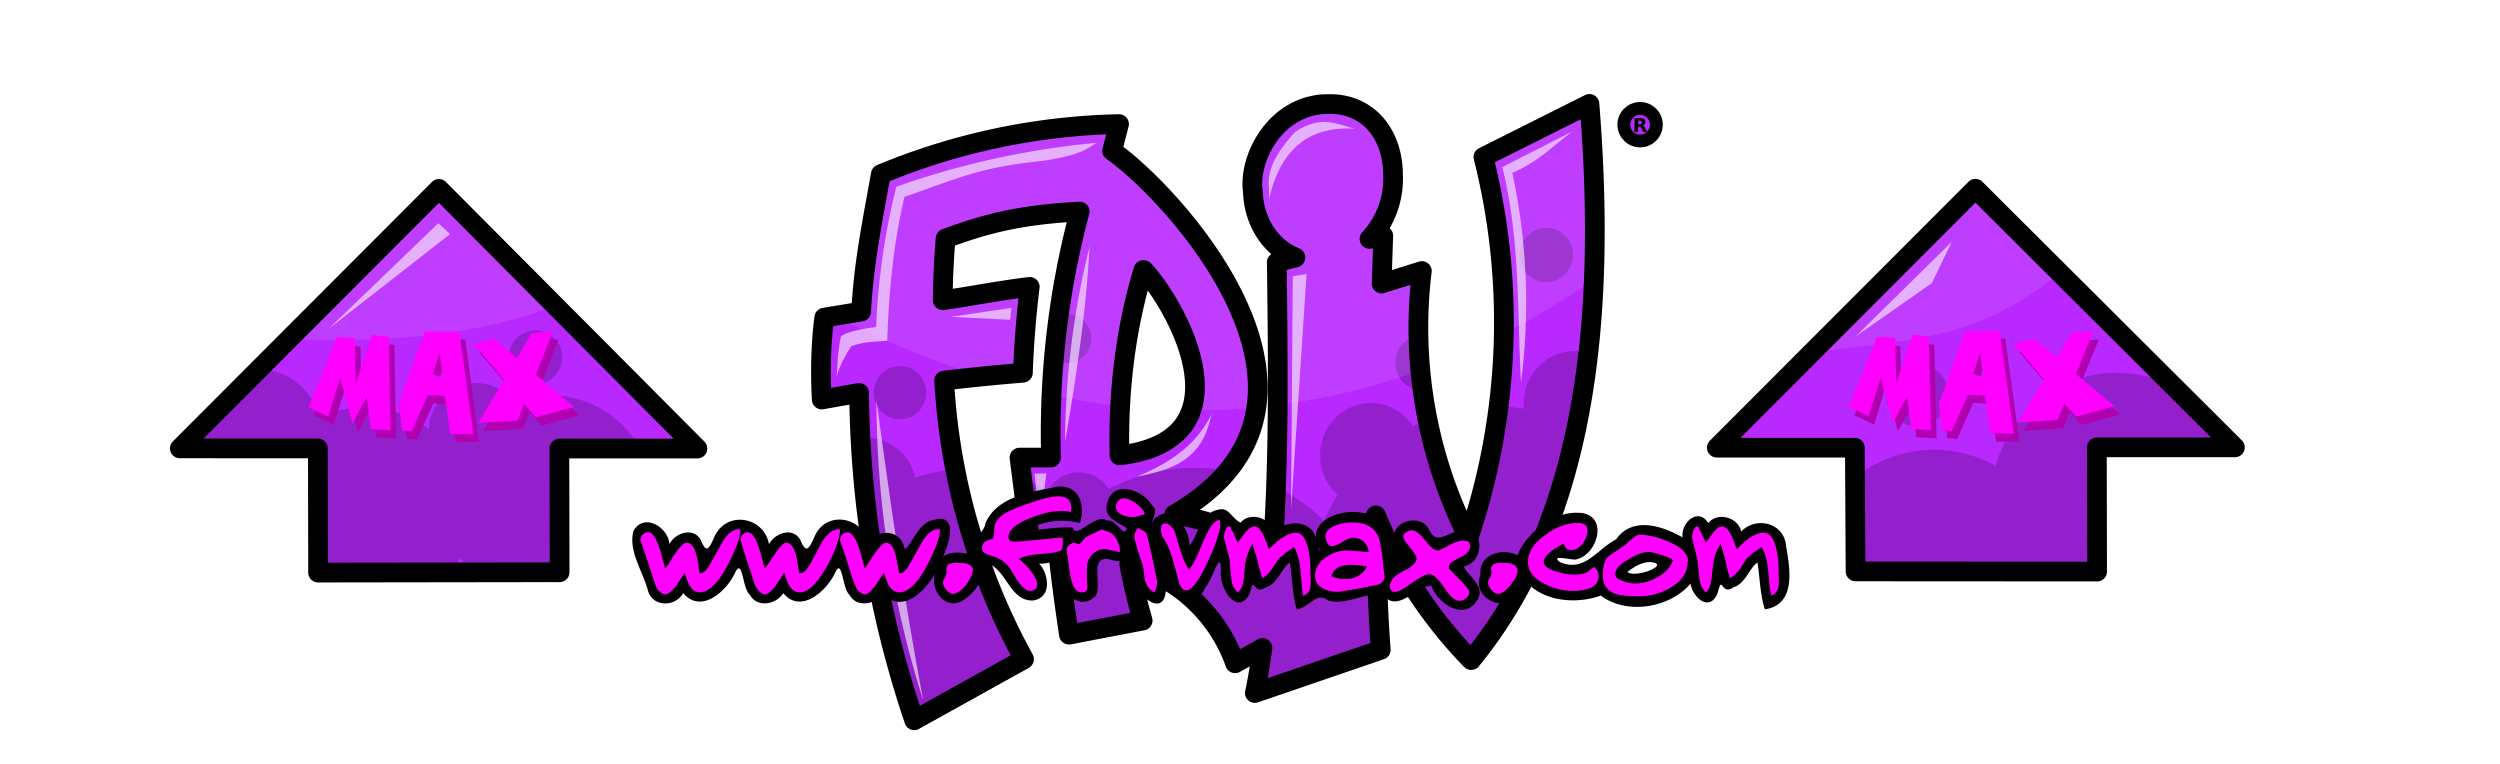 <svg xmlns="http://www.w3.org/2000/svg" viewBox="0 0 485.5 148.4"><defs><filter id="a" color-interpolation-filters="sRGB"><feFlood flood-color="#000" flood-opacity=".5" result="flood"/><feComposite in="flood" in2="SourceGraphic" operator="in" result="composite1"/><feGaussianBlur in="composite1" result="blur" stdDeviation="3"/><feOffset dx="6" dy="6" result="offset"/><feComposite in="SourceGraphic" in2="offset" result="composite2"/></filter></defs><g filter="url(#a)" transform="matrix(.957 -.017 .017 .957 100.6 39)"><g transform="translate(9.8 .3)"><path fill="#b828ff" d="M211.9-20.4a2.6 2.6 0 0 0-2.6 2.6 2.6 2.6 0 0 0 2.6 2.6 2.6 2.6 0 0 0 2.6-2.6 2.6 2.6 0 0 0-2.6-2.6zm-61.5-1h-1.6c-10 .6-15.2 11-14.5 17.5.2 6.3 3.6 11.4 8.5 13.5l-3.8.9c-.2 19.9-.3 39.8-2 58.8a52 52 0 0 0-19.7-8c39.5-21.8 1.1-65-11.3-74l1.5-5.4C89-17.7 73.9-14.8 59-8.8 56.9 1.5 55.2 9.4 54.4 19L47 20.2c-.8 5.5-1 11-.8 16.5l7.5-1.1a217 217 0 0 0 10 66.5l22.6-11.9A132.3 132.3 0 0 1 71 33.3c6-.6 11.3-1 16-1.3.2-5.7.9-11.8 1.7-17.3-6 .5-12 1.7-17.7 2.3.1-4 .4-8.5.7-12.5a83 83 0 0 1 27.4-5 174.3 174.3 0 0 0-6.8 49.8H86l1.7 16.4 5.6 1.5 2 18.1 15.1-2.6c-1-3.8-1.9-7.7-2.5-11.5a32 32 0 0 1 21 20.5l5.7-2.9c-.5 3-1 6-1.7 9l25.6-8.3c-.4-9-.5-18.2-.4-27.3A93.1 93.1 0 0 0 177 92c23.5-27.7 28.7-67.7 26-112.5L181.2-10c5.4 23.8 5.2 49.2-4.4 77.2a94.5 94.5 0 0 1-8.6-54.3l-8.2 2.5.6-9.8-2.8.7a18 18 0 0 0 5-13c.1-8-4.6-14.4-12.4-14.6zM-32-9l-53.5 51.7 28.1.5-.4 25.1 48.9.9.4-25.2 28.1.5L-32-9zm312 5.5L226.5 48l28 .5-.4 25.2 49 .8.4-25.1 28 .4L280-3.5zm-168 15c6.9 7.7 21.2 35-5.5 37.6-.2-13.2 1.8-26 5.5-37.5z"/><path fill-opacity=".2" d="M192.6 2.9a5.4 5.5 0 0 0-5.4 5.5 5.4 5.5 0 0 0 5.4 5.5 5.4 5.5 0 0 0 5.4-5.5 5.4 5.5 0 0 0-5.4-5.5zM95 18.5a5 5 0 0 0-.1 0c-.6 3.3-1 6.6-1.4 9.8a5 5 0 0 0 1.5.3 5 5 0 0 0 5-5 5 5 0 0 0-5-5zm-107.8 1.6a5.5 5.5 0 0 0-5.5 5.4A5.5 5.5 0 0 0-13 31a5.5 5.5 0 0 0 5.6-5.4 5.5 5.5 0 0 0-5.4-5.6zM167 24.3a5.4 5.5 0 0 0-5.4 5.5 5.4 5.5 0 0 0 5.4 5.6 5.4 5.5 0 0 0 1-.1c-.4-3.5-.5-7.1-.4-11a5.4 5.5 0 0 0-.6 0zm31 3.7a10.3 10.6 0 0 0-.2 0 10.3 10.6 0 0 0-10.3 10.6 10.3 10.6 0 0 0 0 .9 38 38.9 0 0 0-4-.5c-1.2 9-3.4 18.4-6.7 28-4-7.4-6.8-16-8.2-26a38 38.9 0 0 0-3.7 1.6 10.3 10.6 0 0 0-8.6-4.8A10.3 10.6 0 0 0 146 48.4a10.3 10.6 0 0 0 3.4 7.9 38 38.9 0 0 0-2.8 5.2A38 38.9 0 0 0 138 55l-1 14.3a53 53 0 0 0-19.8-8c5.3-2.9 9.2-6.2 12-9.8a38 38.9 0 0 0-9.4-1.2 38 38.9 0 0 0-16.8 4 7.1 7.3 0 0 0-6.1-3.5 7.1 7.3 0 0 0-6.2 3.6 33.7 34.5 0 0 0-4.4-2.2l1.4 13.5 5.6 1.5 2 18.1 15.1-2.6c-1-3.8-1.9-7.7-2.5-11.5a32 32 0 0 1 21 20.5l5.7-2.9c-.5 3-1 6-1.7 9l25.6-8.3c-.4-9-.5-18.2-.4-27.3A93.1 93.1 0 0 0 177 92c14.4-17 22-38.6 25-63a10.3 10.6 0 0 0-4-1zm69.4 3.8a6.4 6.4 0 0 0-6.4 6.3 6.4 6.4 0 0 0 6.2 6.4 6.4 6.4 0 0 0 6.5-6.2 6.4 6.4 0 0 0-6.3-6.5zM61 28.6a5.3 5.4 0 0 0-5.3 5.4 5.3 5.4 0 0 0 5.3 5.4 5.3 5.4 0 0 0 5.3-5.4 5.3 5.4 0 0 0-5.3-5.4zM-68.6 27l-13.2 12.4a12.6 12.6 0 0 0 .4 3.3l24 .5-.2 25.1 27 .5a21.4 21.4 0 0 0 1.8-3 21.4 21.4 0 0 0 2.3 3l17.5.4.7-25.2 16.4.3a21.4 21.4 0 0 0-18.4-11.1 21.4 21.4 0 0 0-7.2 1.1 9.6 9.6 0 0 0-7.5-3.8 9.6 9.6 0 0 0-9.7 9.2 21.4 21.4 0 0 0-13-4.7 21.4 21.4 0 0 0-9.2 2 12.6 12.6 0 0 0-11.7-10zm376.7 7.3A25.8 25.8 0 0 0 283 52.8a25.8 25.8 0 0 0-12.5-3.5 25.8 25.8 0 0 0-16 5.3l-.4 19.2 49 .8s1-23.5.4-25.1c-.6-1.7 26.7.3 27.9.4a25.8 25.8 0 0 0-.2-.4L319 37a25.8 25.8 0 0 0-10.9-2.6zM53.8 43c.6 21 4.1 40.5 9.9 59l22.6-11.9C79.3 77 75 63.5 72.8 49.7a33.7 34.5 0 0 0-9 1.6 10.3 10.6 0 0 0-10-8.3z"/><path fill="#fff" fill-opacity=".1" d="M150.4-21.4a15 15 0 0 0-1.6 0c-10 .6-15.2 11-14.5 17.5.2 6.3 3.6 11.4 8.5 13.5l-3.8.9c0 9-.1 18.2-.3 27.2 10.4-1.2 20.1-3.6 29-6.7a126 126 0 0 1 .5-18.2l-8.2 2.5.6-9.8-2.8.7a18 18 0 0 0 5-13c.1-8-4.6-14.4-12.4-14.6zm52.6 1-21.8 10.3c2.5 11 3.8 22.2 3.5 33.8a154 154 0 0 0 18.7-11 305 305 0 0 0-.4-33.2zm-95.5 2.3C89-17.7 73.9-14.8 59-8.8 56.9 1.5 55.2 9.4 54.4 19l-3.6.6c10.6 5.5 21 9.7 30.8 12.7L87 32c.3-5.7 1-11.8 1.8-17.3-6 .5-12 1.7-17.7 2.3.1-4 .4-8.5.7-12.5a83 83 0 0 1 27.4-5 173.4 173.4 0 0 0-6.3 35.8c4.7 1 9.4 1.8 13.9 2.4.7-9.1 2.4-18 5-26.1 4.5 4.9 11.9 17.7 9.8 27 4.4.1 8.7 0 13-.4 2-21-19.8-44.4-28.6-50.8l1.5-5.5zM-31.8-9l-30.7 30c17.5.7 35.2.7 54.3-5.9l-23.6-24zm311.7 5.5s-32 32.2-33.2 32.7c16-2.5 31.2-.7 49.5-14.9L280-3.5z"/><path fill="#fff" fill-opacity=".6" d="M148.1-19.4c-1.7 0-3.7.4-6.1 2-7.1 7.7-5 10-5.5 13.7 2.5-10.4 8.5-15 17.8-14.2-2-.5-4-1.4-6.2-1.5zm50.3 2.8-14.4 7c3.4 15 2.5 29.3 3 43.8a125 125 0 0 0-1-42.6c5.3-2.1 8.4-5.4 12.4-8.2zM102-16a169 169 0 0 0-41 8.2 139 139 0 0 0-4.6 28.4c-2.7.3-6 .8-7.2 1.8-.8 3.7-.7 5.6-1 8a23 23 0 0 1 3.1-6c2.8-1 5.5-.8 7.3-1 .5-9.9 1.6-19.7 4-29.1 12.6-4.2 15.8-5.7 28-6.8 8-1 9.3-2.4 11.2-3.5zM-32.1-2l-22.6 21 25-18.8L-32-2zm307.2 9-20 19 15.6-10.5L275 7zm-175-2.4a169.1 169.1 0 0 0-5.8 40c2.5-13.2 4.8-26.5 5.7-40zm43.8 6.8-2.8.4-1.2 47.4 4-47.8zm-60 5.8-12.3 1.6 12 .8.3-2.4zM56.2 35.6a200.7 200.7 0 0 0 8.4 60.9c-3.2-18.7-5.8-38.7-8.4-61zm68 3.7c-3 6-8.1 9.7-15.5 12.6 7.3-1.3 13.6-3.2 15.4-12.6zM90.4 50.9H88l.9 10.3 1.5-10.3z"/><path fill="#b000b0" d="M-27 21.6h-7l-5.7 14.7.5 5.2 2 .3 3.5-7.3 3.5.2.9 7.7 4.7.1zm18.9.4-4.3.2-3.2 5.1-4.5-4-4.1 1 6 7.3-5.5 8.7 8.1-.4 1.4-3.3 2.3 2.8 7.8-2-7.6-6.7zm-36.7.1-3.5 9.9v-9.3l-3.7-.3s-5.7 13.9-6 14.1l4 2 2.6-7.8 2.3 9.3 3-5.3.7 6.5 4 .3v-19zm13.7 4 .5 4.9-2-.8z"/><path fill="#f0f" d="m-28.2 20-7-.1-5.5 14.7.5 5.2 2 .3 3.4-7.3 3.5.2.9 7.8h4.7L-28.2 20zm19 .3-4.3.3-3.1 5-4.5-4-4.2 1 6 7.4-5.4 8.6 8-.3 1.4-3.4 2.3 2.8 7.8-2-7.6-6.7 3.6-8.7zm-36.7.1-3.5 9.9V21l-3.7-.3s-5.7 14-6 14.1l4 2 2.6-7.8 2.3 9.3 3-5.3.7 6.5 4 .3v-19l-3.4-.4zm13.7 4 .5 5-2-.9 1.5-4.2z"/><path fill="#b000b0" d="M285.4 27h-7l-5.6 14.7.5 5.3 2 .2 3.4-7.3 3.5.3 1 7.7h4.7zm19 .5-4.4.2-3.1 5-4.5-4-4.2 1.1 6 7.3-5.4 8.7 8-.4 1.5-3.4 2.2 2.8 7.9-2-7.7-6.7zm-36.7 0-3.6 9.9v-9.2l-3.7-.4s-5.6 14-5.9 14.2l4 2 2.5-7.9 2.3 9.3 3-5.3.7 6.6 4.1.3-.1-19zm13.7 4 .5 5-2-.9z"/><path fill="#f0f" d="M284.3 25.4h-7L271.7 40l.5 5.3 2 .3 3.4-7.3 3.5.2 1 7.7 4.7.1zm19 .4-4.3.2-3.2 5-4.5-3.9-4.2 1 6 7.3-5.4 8.7 8-.4 1.5-3.3 2.3 2.7 7.8-2-7.7-6.7zm-36.7.1-3.5 9.8v-9.2l-3.7-.3s-5.7 13.9-6 14l4 2.1 2.6-7.8 2.3 9.2 3-5.3.7 6.6 4 .3-.1-19zm13.7 3.9.5 5-2-.8z"/><circle cx="212.1" cy="-17.7" r="3.3" fill="none" stroke="#000" stroke-width="2.6"/><g style="line-height:1.25" word-spacing="0"><path d="M749 191.2q5.8 0 8.3-2.1 2.6-2.2 2.6-7.2t-2.6-7q-2.5-2.2-8.4-2.2h-7.8v18.5zm-8 13v27.3h-18.6v-72.3H751q14.3 0 21 4.8 6.6 4.8 6.6 15.1 0 7.2-3.4 11.8-3.5 4.6-10.5 6.8 3.9.9 6.9 4 3 3 6.1 9.3l10.1 20.5H768l-8.8-18q-2.7-5.4-5.5-7.4-2.7-2-7.2-2z" aria-label="R" font-family="sans-serif" font-size="99.3" font-weight="700" letter-spacing="0" style="-inkscape-font-specification:'sans-serif Bold'" transform="matrix(.039 .001 -.001 .039 183 -26)"/></g><circle cx="190.5" cy="-23.1" r=".8" fill="none"/></g><path fill="none" stroke="#000" stroke-linejoin="round" stroke-width="4" d="M159.1-22.7h-1.5c-10 .6-15.3 11-14.5 17.4.1 6.4 3.5 11.5 8.4 13.6l-3.8.9c-.1 19.9-.2 39.8-1.9 58.8a51.4 51.4 0 0 0-19.8-8c39.5-21.8 1.1-65-11.3-74l1.5-5.4a133 133 0 0 0-48.5 9.3C65.7 0 63.9 8 63.2 17.7l-7.5 1.1c-.8 5.5-1 11-.8 16.6l7.6-1.2c-.2 23.8 3.4 45.9 10 66.6l22.5-12A132.3 132.3 0 0 1 79.8 32c6-.6 11.3-1 16-1.3.3-5.7.9-11.8 1.7-17.4-6 .6-12 1.7-17.7 2.4.1-4 .4-8.5.8-12.5 9-3.2 16.2-4.6 27.3-5a174.3 174.3 0 0 0-6.7 49.8l-6.4-.1 1.8 16.5 5.6 1.5c.5 6.1 1.2 12.1 2 18.1l15-2.6c-1-3.8-1.9-7.7-2.5-11.5a32 32 0 0 1 21.1 20.5l5.6-3c-.5 3.1-1 6.1-1.7 9.1l25.7-8.3c-.5-9-.6-18.2-.5-27.3a93.1 93.1 0 0 0 18.8 29.7c23.5-27.7 28.8-67.7 26-112.4L190-11.4a137 137 0 0 1-4.4 77.2 94.5 94.5 0 0 1-8.5-54.3l-8.2 2.4.5-9.7-2.8.6a18 18 0 0 0 5-13c.1-8-4.6-14.3-12.4-14.5zM-22-8.7-75.5 43l28 .5-.4 25.2 49 .8.4-25.1 28 .5zm311.7 5.5-53.4 51.6 28 .5L264 74l49 .9.4-25.2 28 .5zm-169 13.5c6.8 7.6 21.1 34.9-5.6 37.5-.1-13.2 1.8-26 5.5-37.5z"/></g><g stroke-width=".7" font-size="28.9" font-weight="400" letter-spacing="0" word-spacing="0"><g style="line-height:1.25"><path d="M618.4 364.9c-5.2 1-12.5 1.9-14.8 7.5-.2 2.1-3.9 3.7-2.1 6.5-1.3-.5-4.7-1.2-6.5.2 1.5-3 3-9-2-7.4-3.1.5-4.6 5.7-5.8 5.8-.6-4-5.9-4.3-7.2-.8-1-5.6-8.5-7.2-11-1.8-1.3 3-1.8 3.5-3 .7-1.6-2.6-5.2-1.2-6.3 1-.9-5.5-8.4-7-11-1.7-1.3 3-1.7 3.5-2.9.7-1.6-2.6-5.3-1.2-6.3 1-.2-3.5-5.2-6.5-7.3-2.7-1.1 4.1 2 8.3 3 12.3 1.2 3.3 5.6 3 7.1.3 3.7 4.4 9-.6 10.6-4.3 1.5-2.8 1.4 3.4 2.9 4.6 1.5 2.8 5.4 2 6.8-.3 3.6 4.4 9-.6 10.6-4.3 1.4-2.8 1.4 3.4 2.8 4.6 1.5 2.8 5.4 2 6.8-.3 4 4.7 9.3-1 11-4.8-1.9 3 .9 8.1 4.7 6.6 2.8-1.4 5.7-5.3 4.2-8.1 5.2.2 5.4 8 10.6 7.8 4-.6 3.1-5.6 1.2-7.5 1.9.3 5.2-1.8 4.3 1.9-.3 3.6 4 8.1 7.2 4.6 1.4-2.2-1.5-8.4 3-7.3 4 1.2 4.7-1.2 5 3.8 0 3.3 5.6 8 6.2 2.8.9-2-.3-6 .8-1.7.4 4 5.9 4.4 7.2.8 1.4-1.3 3.2-8.2 3.2-3.6-.5 3.6 3.4 9.7 5.9 4.7 1-4.1.5.7 3.3-1.2 2.3-.7 3.2-4 4.8-5 .5 3.2.5 6.4 1.4 9.5 2.7-.4 3.9-3.7 6.4-1.8 3.7 1.1 8-2 11.2-1 3.1 3.6 6.9-2.2 9.7-2 1.3 3.7 6.8 7.3 9.4 2.8 1.7-2.7-2.3-5.1-2.8-6.7 4.2-.8 4.4-8.2-.5-7.3-2.7.2-5.1 3.3-6.6-.3-2.3-3.9-9.3-.6-6.4 3.4 1.3 1.7 2.5 3-.4 3.8-.7-3.3-1.4-10.2-6.9-10.5-3.6-.7-9.5 1-9.2 5.1-1.2-4-6.3-3.4-8.7-1.3-.8-3.1-4.9-3.9-6.6-1.8-2-1-2.4-3.3-4.6-2.6-3.6.6-4.4 6.2-5.8 7.2.2-3.3-3.8-8.8-7.1-5.3-2 2.5 1.5-1.6-.5-2.8-1.8-3.3-8.3-5.3-9.1-.2-.9 2.8 3 4 4 4.8-.4 2.4-2.2-2-4-1.5-2.3-1.7-6.3 4-7 1.4-3.1-.2-6.7.5-9.5.7a14 14 0 0 1 11-1.6c1.1-3.5 0-7.7-4.4-7.4zm105.5 5.3c-5.4-.2-10.7 4.5-12.3 8.6-3.3-1.6-8 0-7.5 4-2 4.4 4.8 8.2 7.3 3.8 1.2-1.3 1.7-3.6 3.1-1.3 4 3.2 9.9 3.2 14 1.7 5.3 4 14 2.5 18.2-2.4.6 3.1 4 5.7 5.5 1.9 1.1-4.1.5.7 3.3-1.2 2.4-.8 3.2-4 4.8-5 .5 3.2.5 6.4 1.5 9.5 6.4-1 5.1-8.2 4.3-12.8-.3-4.7-6-6.2-9.1-3-.7-3-4.9-4-6.7-1.7-2-3.3-5.6-.1-5.2 2.9-4.2-2.4-10.2-4.3-13.5.4-3.9 2-6.4 6.8-11.4 4.6-2-1.5 2-.5 3.1-.5 4.7-.8 7-9.4.6-9.5zm-52.6 7c.5 1-.3.3 0 0zm67.2 3c4.5.4-3 3.4-4.6 2 1.3-1 2.9-2 4.6-2z" aria-label="www.frivmax.com" font-family="RalphsHand" style="-inkscape-font-specification:RalphsHand" transform="translate(-386.3 -254.7) scale(.957)"/></g><g fill="#f0f" aria-label="www.frivmax.com" font-family="RalphsHand" style="line-height:1.25"><path d="M541.9 465.3q0 1.7-1.4 4.8-1.3 3-3 5.4-2.1 2.6-3.8 2.6-1.3 0-2.1-1.4-.5-.7-1-2.6l-1.7 2.6q-1.4 1.8-2.2 1.8l-.6-.1-.5-.4q-.6-.4-1-1.5l-.5-1.6-1.4-4.2-1.1-3.2q0-.6.4-1.1.5-.5 1.2-.5 1.4 0 2.6 4.3l.8 3q.5-.4 1.5-2.2 2-3 2.9-3 1.5 0 2.2 3.5l.4 2.7h.3q.9 0 2.1-2.3l2.4-4.3q1.5-2.3 3.1-2.3z" style="-inkscape-font-specification:RalphsHand" transform="translate(-374.8 -342.5) scale(.957)"/><path d="M562.1 465.3q0 1.7-1.3 4.8-1.3 3-3.1 5.4-2 2.6-3.7 2.6-1.4 0-2.2-1.4-.5-.7-1-2.6l-1.7 2.6q-1.4 1.8-2.2 1.8l-.5-.1-.6-.4q-.5-.4-1-1.5l-.5-1.6-1.4-4.2-1-3.2q0-.6.4-1.1.4-.5 1.1-.5 1.4 0 2.6 4.3l.8 3q.5-.4 1.6-2.2 2-3 2.8-3 1.5 0 2.2 3.5l.4 2.7h.3q1 0 2.2-2.3l2.3-4.3q1.6-2.3 3.1-2.3z" style="-inkscape-font-specification:RalphsHand" transform="translate(-374.8 -342.5) scale(.957)"/><path d="M582.4 465.3q0 1.7-1.4 4.8-1.3 3-3 5.4-2.1 2.6-3.8 2.6-1.3 0-2.2-1.4-.4-.7-1-2.6l-1.7 2.6q-1.4 1.8-2.1 1.8l-.6-.1-.5-.4q-.6-.4-1-1.5l-.6-1.6-1.3-4.2-1.1-3.2q0-.6.4-1.1.5-.5 1.1-.5 1.5 0 2.7 4.3l.8 3q.4-.4 1.5-2.2 2-3 2.8-3 1.6 0 2.2 3.5l.5 2.7h.3q.9 0 2.1-2.3l2.4-4.3q1.5-2.3 3-2.3zm6.6 8.4q0 1.1-1.4 3-1.5 1.7-2.6 1.7-.6 0-1.3-.8-.7-.8-.7-1.5 0-.4.4-1l.3-.8v-.9q0-.6.4-1 .5-.3 1.8-.3t2 .2q1.2.4 1.2 1.4zm20-12.7v.8l-1.1-.2h-1.2q-2.4 0-6 1.4-4.4 1.8-4.4 3.8 0 1 1.1 1 1.4 0 6.2-.5 2.3-.3 3.7-.3v1.3q0 .6-.3 1.3-1.2.5-4.1.7-3 .2-4.5 1 1.3 1.1 2.3 2.3 1.4 1.8 1.4 2.9 0 .6-.4 1-.5.3-1 .3-1.2 0-2.8-2.4l-1.2-2q-1.4-2.1-3.8-2.7-2-.5-2-1.5 0-1.2 1-1.6l1.2-.4q.3-.6.3-2 0-1.3 1.3-2.5 1.2-1.1 5.5-2.6t6.2-1.5q1.3 0 2 .6.6.5.6 1.7zm10 9-1.6-.4-1.5-.3q-1.6 0-2.7 1.2-1 1.1-1 2.7v2l.1 1.8q0 .6-.2.8-.3.3-1 .3-1.8 0-2.4-4.2l-.4-3-.2-1.3q0-.7.4-1 .4-.5 1.2-.6.5.3 1 .3l.4-.4.9-1 2-1 1.3-.6q.2.2 1 .4l.7.3q1 .7 1.4 1.7.5 1 .5 2.2zm5-8-.4.4h-.3l-.8.3-.9.1q-1.2 0-2.2-.4-1.3-.6-1.3-1.6 0-.7.4-1.2.5-.6 1.1-.6 1 0 2.5 1 1.5 1.1 1.8 2zm2.5 13.6q0 1.3-.6 2.5-.9-.4-1.3-1.1-.5-.7-.7-1.8l-.3-2.4-1-3-.8-2.8q0-1.2.8-2l.8.5q.7.3.8.5.2.2 1.2 4.7l1 4.9zm12.8-11.2q0 1-1.2 4.3-1.4 3.5-2.8 6-1.8 3-2.8 3-.8 0-1.3-.8-.3-.6-.5-1.6-1.3-4.8-1.5-5.1-.5-1.6-1.4-3-.3-.3-.4-.7l-.2-.8.1-1.1q.2-.5.8-.5.7 0 1.3.8.7.7.8 1.5l1.1 3.6q.6 1.9 1.6 3.5.9-1 2-3.6 1.5-3.6 1.9-4.2 1.1-2.2 2.4-2.3v1zm18.3 12q0 .9-.3 1.4-.3.6-1.2 1-.2-.9-.5-4.6-.3-3.7-1.4-5.3l-1.6 1.1-1.4 1.2-1.5 2.2q-.9 1.3-1.9 1.8-.4-1-1.2-4.3l-.8-2.6q-1.1 1.7-1.5 4l-.3 3.3q-.2 1.7-1.2 2.5-1.3-1.3-1.3-3l-.2-1.7-.1-1.9-1.2-4.5q0-1.3.8-2.3l.6.1.1.6q.4.3.7 1.3l.6 1.3 1.5-2q1.1-1.3 1.9-1.3 1.1 0 2.2 2.6l.7 2 1.8-1.6q2.1-1.7 3.7-1.7 2.2 0 2.8 5 .2 1.6.2 4.2v1.2zm15-1.6q0 .6-.3 1t-.9.7l-4 .8-4.2.7q-1.9 0-3.1-.7-1.6-.9-1.6-2.6 0-2.2 2.2-3.7 1.9-1.4 4.3-1.4l1.6.1 2.8.2q-.2-1.3-1-2.1-.9-.8-2.3-.8-.7 0-2.1.9-1.4.8-2 .8-.7 0-1-.6-.4-.7-.4-1.4 0-1.4 2.1-2.2 1.6-.6 3.5-.6 3.9 0 5.2 3 .5 1.2 1 6.3l.1.8.1.8zm-3.5-2-1.6-.2-1.6-.1q-1.5 0-2.5.4-1.2.6-1.6 1.9 1.2.6 2.6.6 1.6 0 2.8-.6 1.2-.7 1.9-2zm20.9-4.3q0 1.7-2.3 2.6-2 1-2 1.6v.6l3 3.1q1.1 1.2 1.1 1.7 0 .7-.7 1.2-.6.5-1.3.5-1.4 0-3.1-2.7-1.8-2.7-3-2.7-1 0-3.6 1.8-2.4 1.8-3.4 1.8t-1-1.2q0-1.7 2.7-3t2.7-2.6q0-.6-1.3-2.2-1.4-1.5-1.4-2.3 0-.5.6-.8.6-.4 1.2-.4 1 0 2.6 2 1.6 2.1 2.6 2.1.4 0 2.2-1 1.7-1 3-1 .6 0 1 .2.3.2.3.7zm9.6 5.2q0 1.1-1.5 3-1.4 1.7-2.5 1.7-.6 0-1.3-.8-.7-.8-.7-1.5 0-.4.4-1l.3-.8v-.5l-.1-.4q0-.6.5-1 .5-.3 1.7-.3 1.4 0 2 .2 1.2.4 1.2 1.4zM716 475q0 1.6-1.9 2.3-1.3.5-3.2.5-3 0-5.8-1.4-3.4-1.7-3.4-4.4 0-3.1 3.6-5.6 3.2-2.4 6.6-2.4.8 0 1.4.4.5.4.5 1.2 0 1.2-1 2.6-1 1.3-2.3 1.3-.5 0-1-.3-.3-.3-.6-1-1.8 1-2.4 1.5-1.6 1.2-1.6 2.2 0 1.2 2.6 2 2 .6 3.6.6 1.8 0 2.6-.5l1.5-1.1.7 1 .2 1.2zm18.1-3.1q0 3.2-3.4 5.2-3 1.8-6.5 1.8-3.2 0-4.8-.5-2.5-1-2.5-3.6 0-3 1.1-4l3.5-2.4 1.7-1.5q.7-.5 1-.5 2.8 0 6 1.4 4 1.7 4 4zm-3-.3-.3-.4h-.3q-.6-.4-2-.8-1.5-.5-2.4-.5-1.6 0-4 1.5-2.7 1.5-2.7 3 0 .9 1.6 1.4 1.2.5 2.4.5 2.4 0 4.6-1.3 2.4-1.3 3.1-3.4zm21.5 4.8q0 .9-.4 1.4-.3.6-1.1 1-.3-.9-.6-4.6-.3-3.7-1.4-5.3l-1.6 1.1-1.4 1.2-1.4 2.2q-1 1.3-2 1.8-.4-1-1.1-4.3l-.8-2.6q-1.2 1.7-1.5 4l-.4 3.3q-.2 1.7-1.1 2.5-1.3-1.3-1.3-3l-.2-1.7-.2-1.9-1.1-4.5q0-1.3.8-2.3l.5.1q.2.1.2.6.3.3.7 1.3l.6 1.3 1.5-2q1-1.3 1.8-1.3 1.2 0 2.2 2.6l.8 2 1.7-1.6q2.1-1.7 3.7-1.7 2.3 0 2.9 5 .2 1.6.2 4.2v1.2z" style="-inkscape-font-specification:RalphsHand" transform="translate(-374.8 -342.5) scale(.957)"/></g></g></svg>